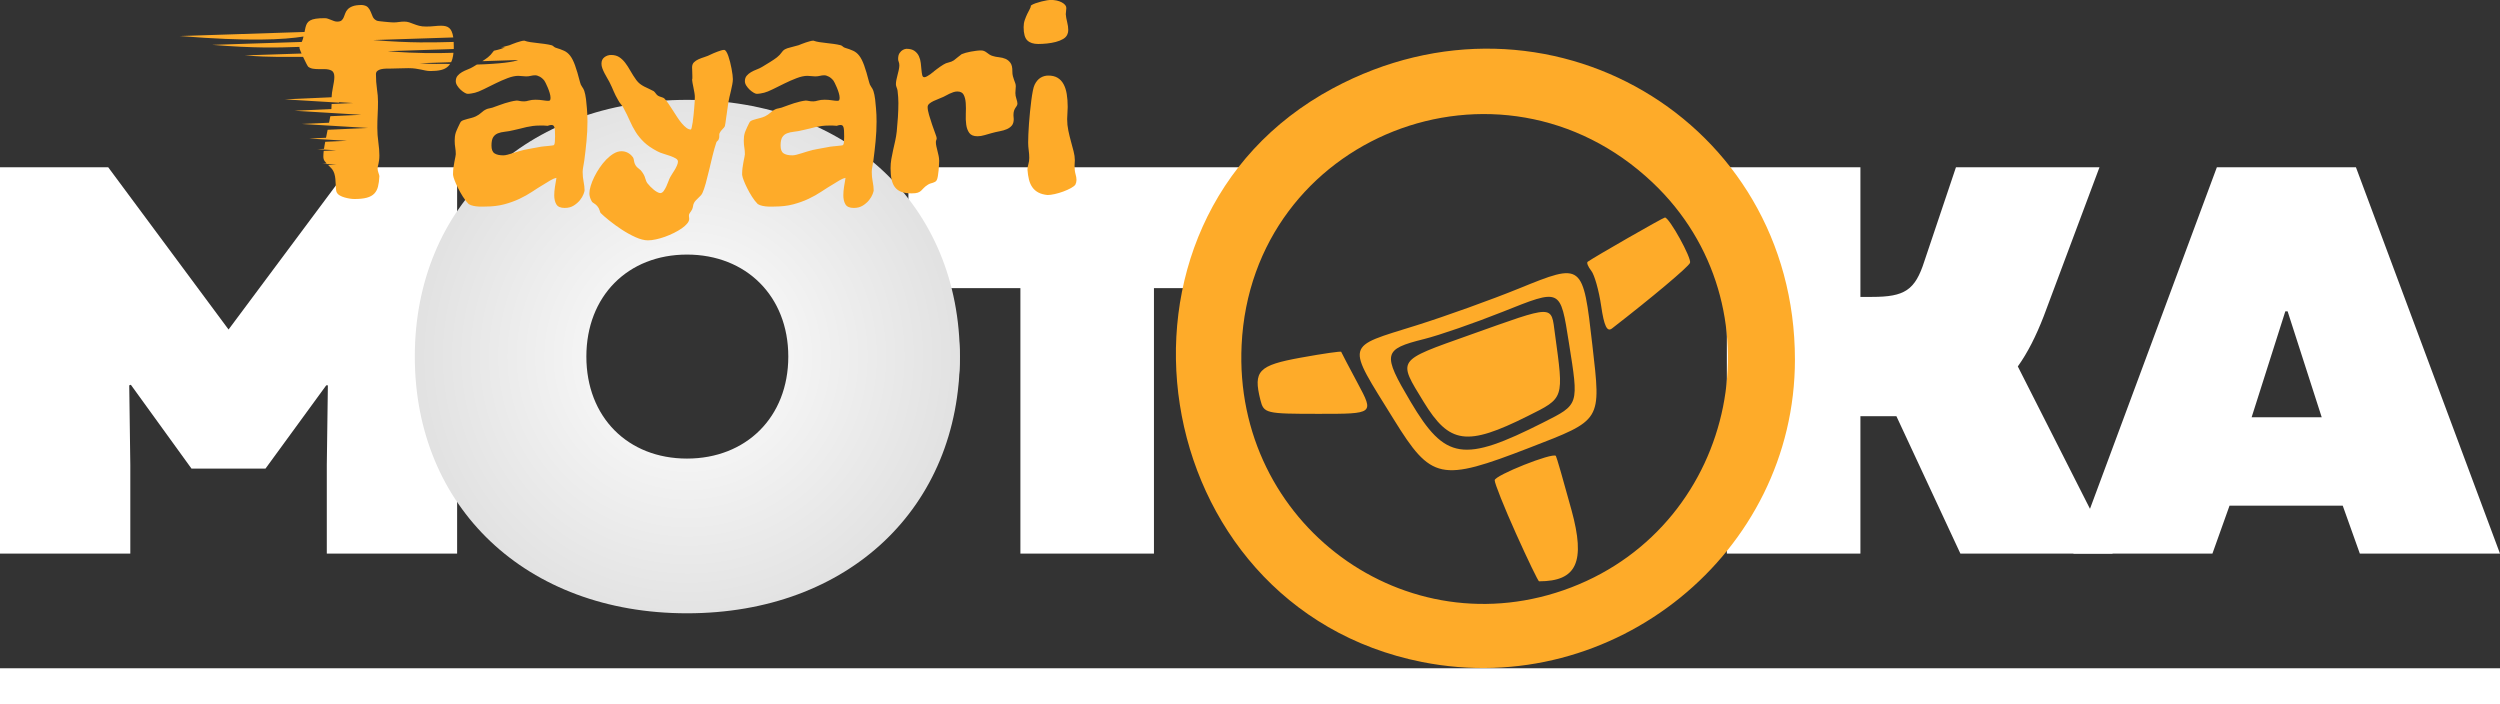 <svg xmlns="http://www.w3.org/2000/svg" xmlns:svg="http://www.w3.org/2000/svg" width="1434" height="404" viewBox="-267.669 -77.502 510.417 136.438" preserveAspectRatio="xMinYMin meet"><rect x="-267.669" y="-77.502" width="510.417" height="136.438" fill="#333333" stroke="none"/><defs><radialGradient gradientUnits="userSpaceOnUse" gradientTransform="matrix(0.077, 0, 0, 0.077, -39.023, -41.255)" spreadMethod="pad" id="613c5ddf-2795-46c2-9d6e-e54198df7086" cx="503.587" cy="503.065" r="1000"><stop offset="0%" stop-color="#FFFFFF"></stop><stop offset="100%" stop-color="#DADADA"></stop></radialGradient><radialGradient gradientUnits="userSpaceOnUse" gradientTransform="matrix(0.077, 0, 0, 0.077, -39.023, -41.255)" spreadMethod="pad" id="4c1c8444-78ea-4667-97a1-c5c35525b82a" cx="503.587" cy="503.065" r="852.502"><stop offset="0%" stop-color="#FFFFFF"></stop><stop offset="100%" stop-color="#CDCDCD"></stop></radialGradient></defs><g><path d="M-41.434,32.5 L-17.826,32.5 L-17.826,16.411 L-18.021,2.007 L-17.728,1.909 L-6.742,17.095 L6.662,17.095 L17.672,2.007 L17.965,2.007 L17.77,16.411 L17.77,32.5 L41.378,32.5 L41.378,-37.495 L21.871,-37.495 L-0.028,-8.101 L-21.83,-37.495 L-41.434,-37.495 L-41.434,32.5 Z" transform="matrix(1.127, 0, 0, 1.127, -220.974, -1.096)" style="fill:#FFFFFF;"></path><path d="M-12.042,32.5 L12.152,32.5 L12.152,-15.596 L22.308,-15.596 L26.591,-21.973 L32.465,-26.545 L32.465,-37.495 L-32.33,-37.495 L-32.33,-15.596 L-12.042,-15.596 L-12.042,32.5 L-12.042,32.5 Z" transform="matrix(1.127, 0, 0, 1.127, -45.766, -1.096)" style="fill:#FFFFFF;"></path><path d="M1.430511474609375E-6,23.116 C15.66,18.493 38.467,18.901 38.467,-2.51 C38.467,-23.896 1.805,-33.86 1.805,-33.86 C-20.189,-24.774 -37.57,-23.896 -37.57,-2.51 C-37.57,18.901 -22.408,16.903 1.430511474609375E-6,23.116 L1.430511474609375E-6,23.116 ZM-32.002,-1.96 C-32.002,-10.554 -7.823,-33.225 1.805,-33.86 C14.792,-33.86 28.187,-10.554 28.187,-1.96 C28.187,6.658 8.398,23.116 1.519918441772461E-6,23.116 C-8.398,23.116 -32.002,6.658 -32.002,-1.96 L-32.002,-1.96 Z" transform="matrix(1.436, 0, 0, 1.436, -126.94, -1.096)" style="fill:url(#613c5ddf-2795-46c2-9d6e-e54198df7086);"></path><path d="M-0.327,33.989 C22.671,33.989 38.467,18.901 38.467,-2.51 C38.467,-23.896 22.671,-39.009 -0.327,-39.009 C-23.227,-39.009 -39.023,-23.896 -39.023,-2.51 C-39.023,18.901 -23.227,33.989 -0.327,33.989 ZM-14.633,-2.51 C-14.633,-11.104 -8.725,-17.012 -0.327,-17.012 C8.072,-17.012 14.078,-11.104 14.078,-2.51 C14.078,6.108 8.072,11.992 -0.327,11.992 C-8.725,11.992 -14.633,6.108 -14.633,-2.51 Z" transform="matrix(1.436, 0, 0, 1.436, -126.94, -1.096)" style="fill:url(#4c1c8444-78ea-4667-97a1-c5c35525b82a);"></path><path d="M-32.798,32.5 L-8.603,32.5 L-8.603,7.598 L-2.085,7.598 L9.512,32.5 L37.1,32.5 L19.912,-1.411 C21.694,-3.901 23.208,-6.904 24.6,-10.493 L34.707,-37.495 L8.706,-37.495 L2.993,-20.503 C1.309,-15.205 -0.596,-14.009 -6.504,-14.009 L-8.603,-14.009 L-8.603,-37.495 L-32.798,-37.495 L-32.798,32.5 Z" transform="matrix(1.127, 0, 0, 1.127, 121.861, -1.096)" style="fill:#FFFFFF;"></path><path d="M-38.326,32.5 L-13.131,32.5 L-10.03,23.809 L10.477,23.809 L13.578,32.5 L38.969,32.5 L12.87,-37.495 L-12.325,-37.495 L-38.326,32.5 ZM-6.026,7.793 L0.077,-11.396 L0.492,-11.396 L6.669,7.793 L-6.026,7.793 Z" transform="matrix(1.127, 0, 0, 1.127, 198.831, -1.096)" style="fill:#FFFFFF;"></path><path d="M-222.303,-468.254 C-222.778,-468.254 -223.729,-468.136 -225.154,-467.898 C-226.58,-467.661 -228.162,-467.324 -229.904,-466.889 C-231.647,-466.453 -233.37,-465.938 -235.072,-465.344 C-236.775,-464.75 -238.102,-464.096 -239.053,-463.383 C-239.053,-462.512 -239.389,-461.483 -240.062,-460.295 C-240.736,-459.107 -241.447,-457.721 -242.199,-456.137 C-242.952,-454.553 -243.665,-452.811 -244.338,-450.91 C-245.011,-449.01 -245.348,-446.952 -245.348,-444.734 C-245.348,-439.112 -244.279,-435.27 -242.141,-433.211 C-240.002,-431.152 -236.874,-430.123 -232.756,-430.123 C-230.38,-430.123 -227.847,-430.262 -225.154,-430.539 C-222.462,-430.816 -219.908,-431.271 -217.492,-431.904 C-215.077,-432.538 -212.958,-433.39 -211.137,-434.459 C-209.315,-435.528 -208.087,-436.894 -207.453,-438.557 C-206.978,-439.586 -206.74,-440.813 -206.74,-442.238 C-206.74,-444.297 -207.058,-446.576 -207.691,-449.07 C-208.325,-451.565 -208.721,-453.841 -208.879,-455.9 C-208.879,-456.613 -208.801,-457.463 -208.643,-458.453 C-208.484,-459.443 -208.404,-460.375 -208.404,-461.246 C-208.404,-463.068 -209.711,-464.69 -212.324,-466.115 C-214.938,-467.541 -218.264,-468.254 -222.303,-468.254 L-222.303,-468.254 ZM-817.781,-463.859 C-821.187,-463.859 -823.84,-463.502 -825.74,-462.789 C-827.641,-462.076 -829.086,-461.186 -830.076,-460.117 C-831.066,-459.048 -831.777,-457.899 -832.213,-456.672 C-832.648,-455.444 -833.084,-454.296 -833.52,-453.227 C-833.955,-452.157 -834.569,-451.267 -835.361,-450.555 C-836.153,-449.842 -837.42,-449.484 -839.162,-449.484 C-840.112,-449.484 -841.023,-449.644 -841.895,-449.961 C-842.766,-450.278 -843.637,-450.614 -844.508,-450.971 C-845.379,-451.327 -846.271,-451.664 -847.182,-451.98 C-848.092,-452.297 -849.022,-452.455 -849.973,-452.455 C-853.14,-452.455 -855.734,-452.297 -857.754,-451.98 C-859.773,-451.664 -861.377,-451.167 -862.564,-450.494 C-863.752,-449.821 -864.642,-448.99 -865.236,-448.0 C-865.83,-447.01 -866.287,-445.842 -866.603,-444.496 C-866.886,-443.296 -867.167,-441.971 -867.449,-440.52 L-975.252,-436.998 C-915.429,-432.159 -885.349,-433.84 -868.352,-436.568 C-868.531,-435.828 -868.644,-435.199 -868.859,-434.398 C-869.134,-433.484 -869.453,-432.649 -869.82,-431.893 L-947.344,-429.361 C-910.393,-426.372 -890.418,-426.95 -871.764,-427.605 C-871.805,-427.303 -871.83,-426.994 -871.83,-426.678 C-871.83,-426.361 -871.493,-425.391 -870.82,-423.768 C-870.565,-423.152 -870.296,-422.519 -870.012,-421.869 L-919.096,-420.266 C-894.814,-418.302 -884.618,-419.194 -868.705,-418.984 C-868.634,-418.832 -868.576,-418.695 -868.504,-418.541 C-867.633,-416.68 -866.781,-414.938 -865.949,-413.314 C-865.118,-411.691 -864.543,-410.721 -864.227,-410.404 C-863.039,-409.533 -861.692,-408.978 -860.188,-408.74 C-858.683,-408.503 -857.138,-408.385 -855.555,-408.385 L-850.447,-408.385 C-847.755,-408.385 -845.617,-407.949 -844.033,-407.078 C-842.449,-406.207 -841.656,-404.385 -841.656,-401.613 C-841.656,-400.346 -841.776,-398.96 -842.014,-397.455 C-842.251,-395.95 -842.529,-394.406 -842.846,-392.822 C-843.162,-391.238 -843.438,-389.635 -843.676,-388.012 C-843.876,-386.647 -843.991,-385.324 -844.023,-384.043 L-884.504,-382.207 L-837.613,-379.369 L-837.518,-379.766 L-825.527,-379.041 L-844.033,-378.201 L-844.033,-377.498 C-844.033,-376.364 -844.097,-375.134 -844.223,-373.809 L-876.109,-372.363 L-844.643,-370.459 L-844.643,-370.457 L-818.32,-368.863 L-845.125,-367.648 C-845.137,-367.586 -845.15,-367.524 -845.162,-367.461 C-845.505,-365.673 -845.859,-363.854 -846.227,-362.0 L-846.227,-361.998 L-869.754,-360.932 L-822.863,-358.094 L-822.861,-358.104 L-812.486,-357.477 L-847.461,-355.891 C-847.506,-355.669 -847.552,-355.449 -847.598,-355.227 C-848.031,-353.118 -848.45,-351.043 -848.854,-349.002 L-863.328,-348.346 L-849.152,-347.486 L-849.152,-347.484 L-830.672,-346.365 L-849.537,-345.51 C-849.705,-344.644 -849.869,-343.785 -850.031,-342.932 C-850.266,-341.693 -850.465,-340.509 -850.627,-339.379 L-856.256,-339.123 L-839.935,-338.135 L-850.852,-337.641 C-851.057,-335.847 -851.16,-334.205 -851.16,-332.715 C-851.16,-331.131 -850.784,-329.824 -850.031,-328.795 C-849.505,-328.075 -848.912,-327.365 -848.25,-326.664 L-852.064,-326.49 L-839.865,-325.752 L-847.01,-325.428 C-846.092,-324.534 -845.159,-323.577 -844.211,-322.559 C-843.142,-321.41 -842.29,-319.885 -841.656,-317.984 C-841.181,-316.48 -840.884,-314.916 -840.766,-313.293 C-840.647,-311.669 -840.548,-310.106 -840.469,-308.602 C-840.39,-307.097 -840.312,-305.71 -840.232,-304.443 C-840.153,-303.176 -839.876,-302.147 -839.4,-301.355 C-838.925,-300.484 -838.094,-299.712 -836.906,-299.039 C-835.718,-298.366 -834.372,-297.811 -832.867,-297.375 C-831.363,-296.939 -829.858,-296.603 -828.354,-296.365 C-826.849,-296.128 -825.502,-296.01 -824.314,-296.01 C-819.88,-296.01 -816.295,-296.384 -813.562,-297.137 C-810.83,-297.889 -808.693,-299.059 -807.148,-300.643 C-805.604,-302.226 -804.516,-304.265 -803.883,-306.76 C-803.249,-309.254 -802.852,-312.244 -802.693,-315.729 C-802.693,-316.204 -802.952,-317.153 -803.467,-318.578 C-803.982,-320.004 -804.238,-321.312 -804.238,-322.5 C-804.238,-323.054 -804.158,-323.648 -804.0,-324.281 C-803.842,-324.915 -803.665,-325.666 -803.467,-326.537 C-803.269,-327.408 -803.09,-328.439 -802.932,-329.627 C-802.773,-330.815 -802.693,-332.199 -802.693,-333.783 C-802.693,-337.109 -802.992,-340.892 -803.586,-345.129 C-804.18,-349.366 -804.477,-353.504 -804.477,-357.543 C-804.477,-361.582 -804.378,-365.422 -804.18,-369.064 C-803.982,-372.707 -803.883,-376.429 -803.883,-380.23 C-803.883,-383.557 -804.18,-387.201 -804.773,-391.16 C-805.367,-395.12 -805.664,-399.395 -805.664,-403.988 C-805.664,-405.176 -805.268,-406.108 -804.477,-406.781 C-803.685,-407.454 -802.654,-407.949 -801.387,-408.266 C-800.12,-408.582 -798.695,-408.759 -797.111,-408.799 C-795.527,-408.838 -793.903,-408.859 -792.24,-408.859 C-790.26,-408.859 -787.965,-408.918 -785.352,-409.037 C-782.738,-409.156 -780.163,-409.215 -777.629,-409.215 C-775.174,-409.215 -773.076,-409.076 -771.334,-408.799 C-769.592,-408.522 -768.027,-408.246 -766.641,-407.969 C-765.255,-407.692 -763.929,-407.414 -762.662,-407.137 C-761.395,-406.86 -759.971,-406.721 -758.387,-406.721 C-754.902,-406.721 -751.892,-407.017 -749.357,-407.611 C-746.823,-408.205 -744.745,-409.295 -743.121,-410.879 C-742.53,-411.455 -742.012,-412.133 -741.531,-412.861 C-750.871,-413.145 -755.01,-412.432 -767.902,-413.475 L-740.641,-414.365 C-740.194,-415.27 -739.813,-416.267 -739.498,-417.354 C-739.073,-418.82 -738.804,-420.592 -738.607,-422.504 C-753.199,-422.128 -768.249,-421.762 -794.947,-423.814 C-794.866,-423.85 -794.724,-423.892 -794.646,-423.928 L-794.645,-423.928 L-738.344,-425.766 C-738.321,-426.443 -738.311,-427.144 -738.311,-427.865 C-738.311,-429.188 -738.351,-430.531 -738.428,-431.893 C-756.737,-431.467 -774.071,-430.756 -808.166,-433.514 L-738.766,-435.779 C-738.772,-435.834 -738.778,-435.889 -738.785,-435.943 C-739.102,-438.002 -739.558,-439.686 -740.152,-440.992 C-740.746,-442.299 -741.478,-443.309 -742.35,-444.021 C-743.221,-444.734 -744.231,-445.229 -745.379,-445.506 C-746.527,-445.783 -747.813,-445.922 -749.238,-445.922 C-751.06,-445.922 -753.06,-445.802 -755.238,-445.564 C-757.416,-445.327 -759.772,-445.209 -762.307,-445.209 C-764.603,-445.209 -766.583,-445.426 -768.246,-445.861 C-769.909,-446.297 -771.432,-446.793 -772.818,-447.348 C-774.204,-447.902 -775.551,-448.396 -776.857,-448.832 C-778.164,-449.268 -779.57,-449.484 -781.074,-449.484 C-782.658,-449.484 -784.242,-449.366 -785.826,-449.129 C-787.41,-448.891 -788.994,-448.773 -790.578,-448.773 C-791.212,-448.773 -792.262,-448.832 -793.727,-448.951 C-795.192,-449.07 -796.715,-449.209 -798.299,-449.367 C-799.883,-449.526 -801.328,-449.683 -802.635,-449.842 C-803.941,-450 -804.714,-450.158 -804.951,-450.316 C-806.614,-451.108 -807.763,-452.217 -808.396,-453.643 C-809.03,-455.068 -809.623,-456.494 -810.178,-457.92 C-810.732,-459.345 -811.525,-460.631 -812.555,-461.779 C-813.584,-462.928 -815.326,-463.622 -817.781,-463.859 L-817.781,-463.859 ZM-677.676,-432.973 C-678.309,-432.973 -679.199,-432.815 -680.348,-432.498 C-681.496,-432.181 -682.685,-431.826 -683.912,-431.43 C-685.14,-431.034 -686.326,-430.598 -687.475,-430.123 C-688.623,-429.648 -689.515,-429.29 -690.148,-429.053 C-692.207,-428.419 -694.425,-427.826 -696.801,-427.271 C-697.045,-427.215 -697.283,-427.157 -697.514,-427.1 L-694.096,-427.211 C-695.802,-426.36 -698.966,-425.304 -703.59,-424.297 C-704.058,-423.836 -704.488,-423.303 -704.879,-422.697 C-705.671,-421.47 -706.977,-420.104 -708.799,-418.6 C-710.18,-417.532 -711.785,-416.413 -713.615,-415.246 L-682.707,-416.256 C-685.919,-414.653 -698.354,-412.915 -718.367,-412.324 C-719.411,-411.686 -720.616,-410.947 -721.508,-410.404 C-722.933,-409.533 -724.538,-408.761 -726.32,-408.088 C-728.102,-407.415 -729.745,-406.643 -731.25,-405.771 C-732.755,-404.9 -734.021,-403.851 -735.051,-402.623 C-736.08,-401.396 -736.596,-399.83 -736.596,-397.93 C-736.596,-396.663 -736.179,-395.377 -735.348,-394.07 C-734.516,-392.764 -733.546,-391.596 -732.438,-390.566 C-731.329,-389.537 -730.201,-388.685 -729.053,-388.012 C-727.904,-387.339 -727.012,-387.002 -726.379,-387.002 C-725.349,-387.002 -724.281,-387.101 -723.172,-387.299 C-722.063,-387.497 -720.994,-387.716 -719.965,-387.953 C-718.064,-388.428 -715.55,-389.436 -712.422,-390.98 C-709.294,-392.525 -705.967,-394.168 -702.443,-395.91 C-698.919,-397.652 -695.395,-399.197 -691.871,-400.543 C-688.347,-401.889 -685.237,-402.562 -682.545,-402.562 C-681.436,-402.562 -680.308,-402.485 -679.16,-402.326 C-678.012,-402.168 -676.884,-402.088 -675.775,-402.088 C-674.271,-402.088 -672.903,-402.246 -671.676,-402.562 C-670.448,-402.879 -669.201,-403.039 -667.934,-403.039 C-666.746,-403.039 -665.42,-402.643 -663.955,-401.852 C-662.49,-401.06 -661.164,-399.911 -659.977,-398.406 C-659.739,-398.089 -659.341,-397.376 -658.787,-396.268 C-658.233,-395.159 -657.639,-393.852 -657.006,-392.348 C-656.372,-390.843 -655.819,-389.299 -655.344,-387.715 C-654.869,-386.131 -654.631,-384.745 -654.631,-383.557 C-654.631,-382.844 -654.73,-382.23 -654.928,-381.715 C-655.126,-381.2 -655.66,-380.943 -656.531,-380.943 C-657.64,-380.943 -659.224,-381.101 -661.283,-381.418 C-663.342,-381.735 -665.48,-381.895 -667.697,-381.895 C-669.915,-381.895 -671.814,-381.657 -673.398,-381.182 C-674.982,-380.706 -676.329,-380.469 -677.438,-380.469 C-678.942,-380.469 -680.23,-380.587 -681.299,-380.824 C-682.368,-381.062 -683.258,-381.182 -683.971,-381.182 C-685.555,-381.023 -687.219,-380.727 -688.961,-380.291 C-690.703,-379.855 -692.424,-379.38 -694.127,-378.865 C-695.83,-378.35 -697.435,-377.795 -698.939,-377.201 C-700.444,-376.607 -701.711,-376.153 -702.74,-375.836 C-704.245,-375.202 -705.69,-374.767 -707.076,-374.529 C-708.462,-374.292 -709.55,-373.974 -710.342,-373.578 C-711.53,-373.103 -712.857,-372.192 -714.322,-370.846 C-715.787,-369.499 -717.43,-368.391 -719.252,-367.52 C-720.44,-366.965 -721.648,-366.53 -722.875,-366.213 C-724.102,-365.896 -725.31,-365.58 -726.498,-365.264 C-727.686,-364.947 -728.755,-364.629 -729.705,-364.312 C-730.655,-363.996 -731.409,-363.6 -731.963,-363.125 C-732.201,-362.967 -732.575,-362.373 -733.09,-361.344 C-733.605,-360.314 -734.12,-359.245 -734.635,-358.137 C-735.15,-357.028 -735.606,-355.997 -736.002,-355.047 C-736.398,-354.097 -736.596,-353.583 -736.596,-353.504 C-736.992,-352.237 -737.248,-351.029 -737.367,-349.881 C-737.486,-348.733 -737.545,-347.643 -737.545,-346.613 C-737.545,-344.396 -737.387,-342.357 -737.07,-340.496 C-736.754,-338.635 -736.596,-336.714 -736.596,-334.734 C-736.596,-334.338 -736.714,-333.566 -736.951,-332.418 C-737.189,-331.27 -737.466,-329.883 -737.783,-328.26 C-738.1,-326.636 -738.378,-324.934 -738.615,-323.152 C-738.853,-321.371 -738.971,-319.647 -738.971,-317.984 L-738.971,-316.857 C-738.971,-316.501 -738.891,-316.124 -738.732,-315.729 C-738.732,-315.333 -738.377,-314.184 -737.664,-312.283 C-736.951,-310.383 -735.981,-308.184 -734.754,-305.689 C-733.526,-303.195 -732.1,-300.662 -730.477,-298.088 C-728.853,-295.514 -727.172,-293.356 -725.43,-291.613 C-724.242,-290.901 -722.874,-290.387 -721.33,-290.07 C-719.786,-289.754 -718.3,-289.556 -716.875,-289.477 C-715.45,-289.397 -714.204,-289.376 -713.135,-289.416 C-712.066,-289.456 -711.451,-289.477 -711.293,-289.477 C-705.116,-289.477 -699.631,-290.11 -694.84,-291.377 C-690.049,-292.644 -685.635,-294.226 -681.596,-296.127 C-677.557,-298.028 -673.814,-300.127 -670.369,-302.424 C-666.924,-304.72 -663.461,-306.898 -659.977,-308.957 C-658.393,-309.907 -656.71,-310.936 -654.928,-312.045 C-653.146,-313.154 -651.343,-313.907 -649.521,-314.303 C-649.997,-311.61 -650.432,-308.976 -650.828,-306.402 C-651.224,-303.829 -651.422,-301.434 -651.422,-299.217 C-651.422,-296.049 -650.81,-293.436 -649.582,-291.377 C-648.355,-289.318 -645.958,-288.287 -642.395,-288.287 C-639.306,-288.287 -636.674,-288.981 -634.496,-290.367 C-632.318,-291.753 -630.536,-293.316 -629.15,-295.059 C-627.764,-296.801 -626.755,-298.503 -626.121,-300.166 C-625.488,-301.829 -625.17,-302.898 -625.17,-303.373 C-625.17,-305.67 -625.448,-308.186 -626.002,-310.918 C-626.556,-313.65 -626.834,-316.48 -626.834,-319.41 C-626.834,-320.756 -626.655,-322.322 -626.299,-324.103 C-625.942,-325.885 -625.646,-327.646 -625.408,-329.389 C-624.695,-334.774 -624.062,-340.337 -623.508,-346.078 C-622.953,-351.82 -622.676,-357.502 -622.676,-363.125 C-622.676,-365.105 -622.716,-367.026 -622.795,-368.887 C-622.874,-370.748 -622.992,-372.589 -623.15,-374.41 C-623.309,-376.865 -623.567,-379.499 -623.924,-382.311 C-624.28,-385.122 -624.775,-387.516 -625.408,-389.496 C-625.804,-390.684 -626.437,-391.873 -627.309,-393.061 C-628.18,-394.248 -628.773,-395.555 -629.09,-396.98 C-630.674,-403.158 -632.119,-408.047 -633.426,-411.65 C-634.732,-415.254 -636.138,-418.027 -637.643,-419.967 C-639.147,-421.907 -640.889,-423.331 -642.869,-424.242 C-644.849,-425.153 -647.304,-426.045 -650.234,-426.916 C-650.868,-427.154 -651.463,-427.528 -652.018,-428.043 C-652.572,-428.558 -653.165,-428.894 -653.799,-429.053 C-655.699,-429.528 -657.698,-429.904 -659.797,-430.182 C-661.896,-430.459 -663.995,-430.716 -666.094,-430.953 C-668.192,-431.191 -670.191,-431.449 -672.092,-431.727 C-673.992,-432.004 -675.695,-432.418 -677.199,-432.973 L-677.676,-432.973 L-677.676,-432.973 ZM-427.57,-432.973 C-428.204,-432.973 -429.096,-432.815 -430.244,-432.498 C-431.392,-432.181 -432.579,-431.826 -433.807,-431.43 C-435.034,-431.034 -436.223,-430.598 -437.371,-430.123 C-438.519,-429.648 -439.409,-429.29 -440.043,-429.053 C-442.102,-428.419 -444.32,-427.826 -446.695,-427.271 C-449.071,-426.717 -450.813,-426.124 -451.922,-425.49 C-453.031,-424.857 -453.982,-423.925 -454.773,-422.697 C-455.565,-421.47 -456.872,-420.104 -458.693,-418.6 C-460.436,-417.253 -462.535,-415.829 -464.99,-414.324 C-467.445,-412.82 -469.583,-411.513 -471.404,-410.404 C-472.83,-409.533 -474.433,-408.761 -476.215,-408.088 C-477.997,-407.415 -479.64,-406.643 -481.145,-405.771 C-482.649,-404.9 -483.916,-403.851 -484.945,-402.623 C-485.975,-401.396 -486.49,-399.83 -486.49,-397.93 C-486.49,-396.663 -486.076,-395.377 -485.244,-394.07 C-484.413,-392.764 -483.441,-391.596 -482.332,-390.566 C-481.223,-389.537 -480.096,-388.685 -478.947,-388.012 C-477.799,-387.339 -476.909,-387.002 -476.275,-387.002 C-475.246,-387.002 -474.175,-387.101 -473.066,-387.299 C-471.958,-387.497 -470.889,-387.716 -469.859,-387.953 C-467.959,-388.428 -465.445,-389.436 -462.316,-390.98 C-459.188,-392.525 -455.862,-394.168 -452.338,-395.91 C-448.814,-397.652 -445.29,-399.197 -441.766,-400.543 C-438.242,-401.889 -435.134,-402.562 -432.441,-402.562 C-431.333,-402.562 -430.205,-402.485 -429.057,-402.326 C-427.908,-402.168 -426.779,-402.088 -425.67,-402.088 C-424.165,-402.088 -422.8,-402.246 -421.572,-402.562 C-420.345,-402.879 -419.097,-403.039 -417.83,-403.039 C-416.642,-403.039 -415.317,-402.643 -413.852,-401.852 C-412.386,-401.06 -411.059,-399.911 -409.871,-398.406 C-409.634,-398.089 -409.238,-397.376 -408.684,-396.268 C-408.129,-395.159 -407.536,-393.852 -406.902,-392.348 C-406.269,-390.843 -405.713,-389.299 -405.238,-387.715 C-404.763,-386.131 -404.525,-384.745 -404.525,-383.557 C-404.525,-382.844 -404.624,-382.23 -404.822,-381.715 C-405.02,-381.2 -405.555,-380.943 -406.426,-380.943 C-407.534,-380.943 -409.119,-381.101 -411.178,-381.418 C-413.237,-381.735 -415.374,-381.895 -417.592,-381.895 C-419.809,-381.895 -421.711,-381.657 -423.295,-381.182 C-424.879,-380.706 -426.225,-380.469 -427.334,-380.469 C-428.839,-380.469 -430.124,-380.587 -431.193,-380.824 C-432.262,-381.062 -433.154,-381.182 -433.867,-381.182 C-435.451,-381.023 -437.113,-380.727 -438.855,-380.291 C-440.598,-379.855 -442.321,-379.38 -444.023,-378.865 C-445.726,-378.35 -447.329,-377.795 -448.834,-377.201 C-450.339,-376.607 -451.605,-376.153 -452.635,-375.836 C-454.139,-375.202 -455.585,-374.767 -456.971,-374.529 C-458.357,-374.292 -459.446,-373.974 -460.238,-373.578 C-461.426,-373.103 -462.752,-372.192 -464.217,-370.846 C-465.682,-369.499 -467.325,-368.391 -469.146,-367.52 C-470.334,-366.965 -471.542,-366.53 -472.77,-366.213 C-473.997,-365.896 -475.205,-365.58 -476.393,-365.264 C-477.581,-364.947 -478.651,-364.629 -479.602,-364.312 C-480.552,-363.996 -481.303,-363.6 -481.857,-363.125 C-482.095,-362.967 -482.472,-362.373 -482.986,-361.344 C-483.501,-360.314 -484.016,-359.245 -484.531,-358.137 C-485.046,-357.028 -485.501,-355.997 -485.896,-355.047 C-486.292,-354.097 -486.49,-353.583 -486.49,-353.504 C-486.886,-352.237 -487.143,-351.029 -487.262,-349.881 C-487.381,-348.733 -487.441,-347.643 -487.441,-346.613 C-487.441,-344.396 -487.282,-342.357 -486.965,-340.496 C-486.648,-338.635 -486.49,-336.714 -486.49,-334.734 C-486.49,-334.338 -486.61,-333.566 -486.848,-332.418 C-487.085,-331.27 -487.361,-329.883 -487.678,-328.26 C-487.995,-326.636 -488.272,-324.934 -488.51,-323.152 C-488.747,-321.371 -488.867,-319.647 -488.867,-317.984 L-488.867,-316.857 C-488.867,-316.501 -488.787,-316.124 -488.629,-315.729 C-488.629,-315.333 -488.273,-314.184 -487.561,-312.283 C-486.848,-310.383 -485.876,-308.184 -484.648,-305.689 C-483.421,-303.195 -481.996,-300.662 -480.373,-298.088 C-478.75,-295.514 -477.066,-293.356 -475.324,-291.613 C-474.136,-290.901 -472.771,-290.387 -471.227,-290.07 C-469.682,-289.754 -468.197,-289.556 -466.771,-289.477 C-465.346,-289.397 -464.098,-289.376 -463.029,-289.416 C-461.96,-289.456 -461.346,-289.477 -461.188,-289.477 C-455.01,-289.477 -449.527,-290.11 -444.736,-291.377 C-439.945,-292.644 -435.529,-294.226 -431.49,-296.127 C-427.451,-298.028 -423.711,-300.127 -420.266,-302.424 C-416.821,-304.72 -413.356,-306.898 -409.871,-308.957 C-408.287,-309.907 -406.604,-310.936 -404.822,-312.045 C-403.04,-313.154 -401.239,-313.907 -399.418,-314.303 C-399.893,-311.61 -400.329,-308.976 -400.725,-306.402 C-401.121,-303.829 -401.318,-301.434 -401.318,-299.217 C-401.318,-296.049 -400.704,-293.436 -399.477,-291.377 C-398.249,-289.318 -395.855,-288.287 -392.291,-288.287 C-389.202,-288.287 -386.568,-288.981 -384.391,-290.367 C-382.213,-291.753 -380.431,-293.316 -379.045,-295.059 C-377.659,-296.801 -376.649,-298.503 -376.016,-300.166 C-375.382,-301.829 -375.066,-302.898 -375.066,-303.373 C-375.066,-305.67 -375.342,-308.186 -375.896,-310.918 C-376.451,-313.65 -376.729,-316.48 -376.729,-319.41 C-376.729,-320.756 -376.552,-322.322 -376.195,-324.103 C-375.839,-325.885 -375.54,-327.646 -375.303,-329.389 C-374.59,-334.774 -373.957,-340.337 -373.402,-346.078 C-372.848,-351.82 -372.572,-357.502 -372.572,-363.125 C-372.572,-365.105 -372.61,-367.026 -372.689,-368.887 C-372.769,-370.748 -372.888,-372.589 -373.047,-374.41 C-373.205,-376.865 -373.462,-379.499 -373.818,-382.311 C-374.175,-385.122 -374.669,-387.516 -375.303,-389.496 C-375.699,-390.684 -376.332,-391.873 -377.203,-393.061 C-378.074,-394.248 -378.67,-395.555 -378.986,-396.98 C-380.57,-403.158 -382.016,-408.047 -383.322,-411.65 C-384.629,-415.254 -386.034,-418.027 -387.539,-419.967 C-389.044,-421.907 -390.786,-423.331 -392.766,-424.242 C-394.745,-425.153 -397.201,-426.045 -400.131,-426.916 C-400.764,-427.154 -401.358,-427.528 -401.912,-428.043 C-402.466,-428.558 -403.06,-428.894 -403.693,-429.053 C-405.594,-429.528 -407.595,-429.904 -409.693,-430.182 C-411.792,-430.459 -413.89,-430.716 -415.988,-430.953 C-418.087,-431.191 -420.088,-431.449 -421.988,-431.727 C-423.889,-432.004 -425.591,-432.418 -427.096,-432.973 L-427.57,-432.973 L-427.57,-432.973 ZM-346.654,-425.957 L-346.654,-425.955 L-346.652,-425.955 L-346.652,-425.953 L-346.652,-425.951 L-346.654,-425.951 C-346.688,-425.933 -346.936,-425.896 -347.393,-425.846 C-348.105,-425.766 -348.936,-425.47 -349.887,-424.955 C-350.837,-424.44 -351.748,-423.569 -352.619,-422.342 C-353.49,-421.114 -353.926,-419.391 -353.926,-417.174 C-353.926,-416.303 -353.747,-415.453 -353.391,-414.621 C-353.034,-413.79 -352.857,-412.7 -352.857,-411.354 C-352.937,-410.007 -353.134,-408.642 -353.451,-407.256 C-353.768,-405.87 -354.105,-404.504 -354.461,-403.158 C-354.817,-401.812 -355.133,-400.465 -355.41,-399.119 C-355.687,-397.773 -355.826,-396.504 -355.826,-395.316 C-355.826,-394.445 -355.628,-393.536 -355.232,-392.586 C-354.836,-391.636 -354.559,-390.685 -354.4,-389.734 C-353.925,-385.775 -353.689,-382.211 -353.689,-379.043 C-353.689,-375.242 -353.826,-371.143 -354.104,-366.748 C-354.381,-362.353 -354.717,-358.254 -355.113,-354.453 C-355.43,-351.602 -355.886,-348.85 -356.48,-346.197 C-357.074,-343.544 -357.668,-340.912 -358.262,-338.299 C-358.856,-335.685 -359.371,-333.091 -359.807,-330.518 C-360.242,-327.944 -360.459,-325.35 -360.459,-322.736 C-360.459,-318.935 -360.162,-315.649 -359.568,-312.877 C-358.974,-310.105 -357.965,-307.829 -356.539,-306.047 C-355.114,-304.265 -353.254,-302.958 -350.957,-302.127 C-348.66,-301.295 -345.81,-300.879 -342.404,-300.879 C-339.949,-300.879 -338.146,-301.077 -336.998,-301.473 C-335.85,-301.869 -334.901,-302.403 -334.148,-303.076 C-333.396,-303.749 -332.624,-304.542 -331.832,-305.453 C-331.04,-306.364 -329.772,-307.374 -328.029,-308.482 C-327.237,-308.958 -326.486,-309.294 -325.773,-309.492 C-325.061,-309.69 -324.387,-309.888 -323.754,-310.086 C-323.12,-310.284 -322.527,-310.541 -321.973,-310.857 C-321.418,-311.174 -320.943,-311.65 -320.547,-312.283 C-320.151,-312.996 -319.814,-314.164 -319.537,-315.787 C-319.26,-317.411 -319.041,-319.113 -318.883,-320.895 C-318.724,-322.676 -318.607,-324.34 -318.527,-325.885 C-318.448,-327.429 -318.408,-328.439 -318.408,-328.914 C-318.408,-330.419 -318.566,-331.904 -318.883,-333.369 C-319.2,-334.834 -319.536,-336.259 -319.893,-337.645 C-320.249,-339.03 -320.567,-340.358 -320.844,-341.625 C-321.121,-342.892 -321.26,-344.079 -321.26,-345.188 C-321.26,-345.9 -321.14,-346.515 -320.902,-347.029 C-320.665,-347.544 -320.547,-348.078 -320.547,-348.633 C-320.547,-349.187 -320.961,-350.553 -321.793,-352.73 C-322.625,-354.908 -323.516,-357.403 -324.467,-360.215 C-325.417,-363.026 -326.307,-365.837 -327.139,-368.648 C-327.97,-371.46 -328.387,-373.776 -328.387,-375.598 C-328.387,-376.706 -327.892,-377.676 -326.902,-378.508 C-325.912,-379.339 -324.705,-380.092 -323.279,-380.766 C-321.854,-381.439 -320.368,-382.072 -318.824,-382.666 C-317.28,-383.26 -315.913,-383.834 -314.725,-384.389 C-314.17,-384.626 -313.438,-385.003 -312.527,-385.518 C-311.617,-386.032 -310.628,-386.546 -309.559,-387.061 C-308.489,-387.575 -307.36,-388.032 -306.172,-388.428 C-304.984,-388.824 -303.837,-389.021 -302.729,-389.021 C-300.036,-389.021 -298.193,-388.071 -297.203,-386.17 C-296.213,-384.269 -295.62,-381.875 -295.422,-378.984 C-295.224,-376.094 -295.205,-372.984 -295.363,-369.658 C-295.522,-366.332 -295.402,-363.225 -295.006,-360.334 C-294.61,-357.443 -293.72,-355.047 -292.334,-353.146 C-290.948,-351.246 -288.592,-350.297 -285.266,-350.297 C-283.286,-350.297 -281.266,-350.613 -279.207,-351.246 C-277.148,-351.88 -275.208,-352.435 -273.387,-352.91 C-270.853,-353.623 -268.397,-354.195 -266.021,-354.631 C-263.646,-355.066 -261.567,-355.681 -259.785,-356.473 C-258.003,-357.265 -256.579,-358.314 -255.51,-359.621 C-254.441,-360.928 -253.904,-362.769 -253.904,-365.145 C-253.904,-365.778 -253.944,-366.333 -254.023,-366.809 C-254.103,-367.284 -254.143,-367.837 -254.143,-368.471 C-254.143,-370.055 -253.985,-371.321 -253.668,-372.271 C-253.351,-373.222 -252.975,-374.034 -252.539,-374.707 C-252.104,-375.38 -251.708,-375.974 -251.352,-376.488 C-250.995,-377.003 -250.776,-377.657 -250.697,-378.449 C-250.697,-379.479 -250.996,-380.884 -251.59,-382.666 C-252.184,-384.448 -252.48,-386.131 -252.48,-387.715 C-252.48,-388.744 -252.42,-389.754 -252.301,-390.744 C-252.182,-391.734 -252.123,-392.664 -252.123,-393.535 C-252.123,-394.485 -252.281,-395.396 -252.598,-396.268 C-252.914,-397.139 -253.251,-398.05 -253.607,-399.0 C-253.964,-399.95 -254.3,-401.019 -254.617,-402.207 C-254.934,-403.395 -255.094,-404.741 -255.094,-406.246 C-255.015,-409.651 -255.568,-412.166 -256.756,-413.789 C-257.944,-415.413 -259.389,-416.58 -261.092,-417.293 C-262.794,-418.006 -264.635,-418.462 -266.615,-418.66 C-268.595,-418.858 -270.337,-419.195 -271.842,-419.67 C-273.03,-419.987 -274.04,-420.422 -274.871,-420.977 C-275.703,-421.531 -276.475,-422.084 -277.188,-422.639 C-277.9,-423.193 -278.653,-423.648 -279.445,-424.004 C-280.237,-424.36 -281.188,-424.539 -282.297,-424.539 C-283.485,-424.539 -284.829,-424.44 -286.334,-424.242 C-287.839,-424.044 -289.383,-423.806 -290.967,-423.529 C-292.551,-423.252 -294.036,-422.915 -295.422,-422.52 C-296.808,-422.124 -297.975,-421.728 -298.926,-421.332 C-299.876,-420.698 -300.947,-419.867 -302.135,-418.838 C-303.323,-417.808 -304.509,-416.857 -305.697,-415.986 C-307.044,-415.115 -308.548,-414.501 -310.211,-414.145 C-311.874,-413.788 -313.378,-413.176 -314.725,-412.305 C-315.596,-411.829 -316.547,-411.215 -317.576,-410.463 C-318.606,-409.711 -319.557,-409.018 -320.428,-408.385 C-321.457,-407.593 -322.486,-406.8 -323.516,-406.008 L-323.396,-406.008 L-322.934,-406.24 C-323.246,-406.083 -323.519,-405.887 -323.754,-405.652 C-323.833,-405.573 -323.911,-405.533 -323.99,-405.533 L-323.754,-405.771 C-323.437,-406.088 -323.515,-406.027 -323.99,-405.592 C-324.465,-405.156 -325.139,-404.622 -326.01,-403.988 C-326.881,-403.355 -327.813,-402.761 -328.803,-402.207 C-329.793,-401.653 -330.605,-401.375 -331.238,-401.375 C-332.189,-401.375 -332.801,-401.989 -333.078,-403.217 C-333.355,-404.444 -333.574,-405.97 -333.732,-407.791 C-333.891,-409.612 -334.089,-411.571 -334.326,-413.67 C-334.564,-415.768 -335.098,-417.729 -335.93,-419.551 C-336.761,-421.372 -338.028,-422.896 -339.73,-424.123 C-341.404,-425.33 -343.718,-425.937 -346.654,-425.957 L-346.654,-425.957 ZM-504.484,-425.014 C-505.197,-425.014 -506.068,-424.856 -507.098,-424.539 C-508.127,-424.222 -509.177,-423.867 -510.246,-423.471 C-511.315,-423.075 -512.365,-422.658 -513.395,-422.223 C-514.424,-421.787 -515.255,-421.41 -515.889,-421.094 C-517.552,-420.223 -519.334,-419.49 -521.234,-418.896 C-523.135,-418.303 -524.896,-417.65 -526.52,-416.938 C-528.143,-416.225 -529.49,-415.333 -530.559,-414.264 C-531.628,-413.195 -532.162,-411.749 -532.162,-409.928 C-532.162,-409.057 -532.124,-407.889 -532.045,-406.424 C-531.966,-404.959 -531.926,-403.593 -531.926,-402.326 L-531.926,-400.604 C-531.926,-400.089 -532.004,-399.632 -532.162,-399.236 C-532.162,-398.761 -532.044,-397.871 -531.807,-396.564 C-531.569,-395.258 -531.291,-393.852 -530.975,-392.348 C-530.658,-390.843 -530.38,-389.358 -530.143,-387.893 C-529.905,-386.427 -529.787,-385.26 -529.787,-384.389 C-529.787,-383.518 -529.827,-382.211 -529.906,-380.469 C-529.985,-378.727 -530.124,-376.825 -530.322,-374.766 C-530.52,-372.707 -530.718,-370.59 -530.916,-368.412 C-531.114,-366.234 -531.352,-364.254 -531.629,-362.473 C-531.906,-360.691 -532.182,-359.205 -532.459,-358.018 C-532.736,-356.83 -532.995,-356.196 -533.232,-356.117 C-534.5,-356.117 -535.785,-356.612 -537.092,-357.602 C-538.398,-358.591 -539.726,-359.879 -541.072,-361.463 C-542.419,-363.047 -543.744,-364.848 -545.051,-366.867 C-546.357,-368.887 -547.645,-370.885 -548.912,-372.865 C-550.179,-374.845 -551.427,-376.747 -552.654,-378.568 C-553.882,-380.39 -555.089,-381.894 -556.277,-383.082 C-556.752,-383.478 -557.544,-383.834 -558.652,-384.15 C-559.761,-384.467 -560.752,-384.863 -561.623,-385.338 C-562.336,-385.813 -562.969,-386.448 -563.523,-387.24 C-564.078,-388.032 -564.671,-388.705 -565.305,-389.26 C-566.73,-390.052 -568.157,-390.763 -569.582,-391.396 C-571.008,-392.03 -572.373,-392.684 -573.68,-393.357 C-574.986,-394.031 -576.194,-394.803 -577.303,-395.674 C-578.411,-396.545 -579.44,-397.614 -580.391,-398.881 C-582.37,-401.653 -584.094,-404.346 -585.559,-406.959 C-587.024,-409.572 -588.528,-411.889 -590.072,-413.908 C-591.617,-415.928 -593.34,-417.55 -595.24,-418.777 C-597.141,-420.005 -599.476,-420.619 -602.248,-420.619 C-604.307,-420.619 -606.209,-419.986 -607.951,-418.719 C-609.693,-417.452 -610.564,-415.552 -610.564,-413.018 C-610.564,-411.75 -610.306,-410.423 -609.791,-409.037 C-609.276,-407.651 -608.664,-406.265 -607.951,-404.879 C-607.238,-403.493 -606.506,-402.167 -605.754,-400.9 C-605.002,-399.633 -604.347,-398.485 -603.793,-397.455 C-602.922,-395.792 -602.19,-394.269 -601.596,-392.883 C-601.002,-391.497 -600.446,-390.209 -599.932,-389.021 C-599.417,-387.834 -598.863,-386.645 -598.27,-385.457 C-597.676,-384.269 -596.983,-383.003 -596.191,-381.656 C-595.479,-380.31 -594.686,-379.121 -593.814,-378.092 C-592.943,-377.062 -592.192,-375.993 -591.559,-374.885 C-589.42,-370.925 -587.598,-367.224 -586.094,-363.779 C-584.589,-360.334 -582.885,-357.086 -580.984,-354.037 C-579.084,-350.988 -576.708,-348.078 -573.857,-345.307 C-571.006,-342.535 -567.167,-339.882 -562.336,-337.348 C-560.752,-336.477 -558.93,-335.744 -556.871,-335.15 C-554.812,-334.556 -552.851,-333.923 -550.99,-333.25 C-549.129,-332.577 -547.566,-331.864 -546.299,-331.111 C-545.032,-330.359 -544.398,-329.469 -544.398,-328.439 C-544.398,-327.489 -544.676,-326.359 -545.23,-325.053 C-545.785,-323.746 -546.458,-322.439 -547.25,-321.133 C-548.042,-319.826 -548.814,-318.599 -549.566,-317.451 C-550.319,-316.303 -550.853,-315.411 -551.17,-314.777 C-551.645,-313.906 -552.14,-312.739 -552.654,-311.273 C-553.169,-309.808 -553.762,-308.363 -554.436,-306.938 C-555.109,-305.512 -555.841,-304.224 -556.633,-303.076 C-557.425,-301.928 -558.376,-301.276 -559.484,-301.117 C-560.276,-301.117 -561.187,-301.395 -562.217,-301.949 C-563.246,-302.504 -564.275,-303.196 -565.305,-304.027 C-566.334,-304.859 -567.325,-305.77 -568.275,-306.76 C-569.226,-307.75 -570.017,-308.64 -570.65,-309.432 C-571.522,-310.54 -572.195,-312.007 -572.67,-313.828 C-573.145,-315.65 -574.016,-317.432 -575.283,-319.174 C-575.996,-320.362 -576.987,-321.391 -578.254,-322.262 C-579.521,-323.133 -580.47,-324.122 -581.104,-325.23 C-581.816,-326.418 -582.252,-327.666 -582.41,-328.973 C-582.569,-330.279 -582.846,-331.289 -583.242,-332.002 C-584.589,-333.823 -586.114,-335.17 -587.816,-336.041 C-589.519,-336.912 -591.32,-337.348 -593.221,-337.348 C-595.438,-337.348 -597.656,-336.695 -599.873,-335.389 C-602.09,-334.082 -604.228,-332.378 -606.287,-330.279 C-608.346,-328.181 -610.267,-325.824 -612.049,-323.211 C-613.831,-320.598 -615.394,-317.926 -616.74,-315.193 C-618.087,-312.461 -619.136,-309.848 -619.889,-307.354 C-620.641,-304.859 -621.018,-302.7 -621.018,-300.879 C-621.018,-298.582 -620.264,-296.167 -618.76,-293.633 C-618.364,-293.158 -617.731,-292.663 -616.859,-292.148 C-615.988,-291.634 -615.117,-290.901 -614.246,-289.951 C-613.217,-288.763 -612.524,-287.516 -612.168,-286.209 C-611.812,-284.902 -611.515,-284.13 -611.277,-283.893 C-609.614,-282.23 -607.138,-280.071 -603.852,-277.418 C-600.565,-274.765 -596.963,-272.152 -593.043,-269.578 C-589.123,-267.004 -585.142,-264.808 -581.104,-262.986 C-577.065,-261.165 -573.501,-260.254 -570.412,-260.254 C-568.353,-260.254 -566.039,-260.53 -563.465,-261.084 C-560.891,-261.638 -558.276,-262.391 -555.623,-263.342 C-552.97,-264.292 -550.378,-265.401 -547.844,-266.668 C-545.31,-267.935 -543.071,-269.242 -541.131,-270.588 C-539.191,-271.934 -537.627,-273.321 -536.439,-274.746 C-535.252,-276.172 -534.658,-277.518 -534.658,-278.785 C-534.658,-279.26 -534.696,-279.696 -534.775,-280.092 C-534.855,-280.488 -534.895,-280.923 -534.895,-281.398 C-534.895,-282.032 -534.817,-282.545 -534.658,-282.941 C-534.5,-283.337 -534.281,-283.735 -534.004,-284.131 C-533.727,-284.527 -533.43,-284.941 -533.113,-285.377 C-532.797,-285.812 -532.479,-286.347 -532.162,-286.98 C-531.766,-287.852 -531.49,-288.803 -531.332,-289.832 C-531.174,-290.862 -530.976,-291.615 -530.738,-292.09 C-530.342,-293.04 -529.787,-293.89 -529.074,-294.643 C-528.362,-295.395 -527.629,-296.127 -526.877,-296.84 C-526.125,-297.553 -525.43,-298.247 -524.797,-298.92 C-524.163,-299.593 -523.65,-300.325 -523.254,-301.117 C-522.304,-303.176 -521.334,-305.987 -520.344,-309.551 C-519.354,-313.114 -518.384,-316.935 -517.434,-321.014 C-516.483,-325.092 -515.492,-329.23 -514.463,-333.428 C-513.433,-337.625 -512.365,-341.387 -511.256,-344.713 C-511.097,-345.346 -510.742,-345.862 -510.188,-346.258 C-509.633,-346.654 -509.276,-347.167 -509.117,-347.801 C-508.721,-348.672 -508.563,-349.583 -508.643,-350.533 C-508.722,-351.483 -508.642,-352.277 -508.404,-352.91 C-507.771,-354.256 -506.94,-355.403 -505.91,-356.353 C-504.881,-357.304 -504.167,-358.215 -503.771,-359.086 C-503.692,-359.244 -503.534,-360.174 -503.297,-361.877 C-503.059,-363.58 -502.782,-365.54 -502.465,-367.758 L-501.516,-374.41 C-501.199,-376.628 -500.961,-378.33 -500.803,-379.518 C-500.644,-380.705 -500.348,-382.172 -499.912,-383.914 C-499.477,-385.656 -499.041,-387.476 -498.605,-389.377 C-498.17,-391.278 -497.772,-393.139 -497.416,-394.961 C-497.06,-396.782 -496.883,-398.367 -496.883,-399.713 C-496.883,-400.663 -496.982,-401.93 -497.18,-403.514 C-497.378,-405.098 -497.655,-406.84 -498.012,-408.74 C-498.368,-410.641 -498.783,-412.541 -499.258,-414.441 C-499.733,-416.342 -500.248,-418.086 -500.803,-419.67 C-501.357,-421.254 -501.95,-422.539 -502.584,-423.529 C-503.218,-424.519 -503.851,-425.014 -504.484,-425.014 L-504.484,-425.014 ZM-223.965,-402.801 C-226.42,-402.801 -228.677,-402.167 -230.736,-400.9 C-232.795,-399.633 -234.497,-397.614 -235.844,-394.842 C-236.398,-393.733 -236.914,-391.972 -237.389,-389.557 C-237.864,-387.141 -238.299,-384.389 -238.695,-381.301 C-239.091,-378.212 -239.468,-374.926 -239.824,-371.441 C-240.181,-367.957 -240.477,-364.551 -240.715,-361.225 C-240.952,-357.898 -241.131,-354.81 -241.25,-351.959 C-241.369,-349.108 -241.428,-346.773 -241.428,-344.951 C-241.428,-342.734 -241.27,-340.495 -240.953,-338.238 C-240.636,-335.981 -240.477,-333.745 -240.477,-331.527 C-240.477,-329.548 -240.735,-327.746 -241.25,-326.123 C-241.765,-324.5 -242.021,-322.894 -242.021,-321.311 C-241.784,-318.143 -241.348,-315.292 -240.715,-312.758 C-240.081,-310.224 -239.092,-308.006 -237.746,-306.105 C-236.4,-304.205 -234.656,-302.7 -232.518,-301.592 C-230.379,-300.483 -227.766,-299.77 -224.678,-299.453 C-223.015,-299.453 -220.936,-299.731 -218.441,-300.285 C-215.947,-300.84 -213.473,-301.572 -211.018,-302.482 C-208.563,-303.393 -206.364,-304.384 -204.424,-305.453 C-202.484,-306.522 -201.198,-307.532 -200.564,-308.482 C-199.931,-309.749 -199.613,-311.096 -199.613,-312.521 C-199.613,-314.026 -199.891,-315.709 -200.445,-317.57 C-201,-319.431 -201.277,-321.826 -201.277,-324.756 C-201.277,-325.469 -201.237,-326.281 -201.158,-327.191 C-201.079,-328.102 -201.039,-328.914 -201.039,-329.627 C-201.039,-331.924 -201.395,-334.457 -202.107,-337.229 C-202.82,-340 -203.592,-342.891 -204.424,-345.9 C-205.255,-348.91 -206.008,-352.038 -206.682,-355.285 C-207.355,-358.532 -207.691,-361.818 -207.691,-365.145 C-207.691,-366.808 -207.611,-368.51 -207.453,-370.252 C-207.295,-371.994 -207.217,-373.776 -207.217,-375.598 C-207.217,-379.716 -207.493,-383.459 -208.047,-386.824 C-208.601,-390.19 -209.533,-393.06 -210.84,-395.436 C-212.147,-397.811 -213.868,-399.633 -216.006,-400.9 C-218.144,-402.167 -220.797,-402.801 -223.965,-402.801 L-223.965,-402.801 ZM-653.799,-360.037 C-653.165,-360.037 -652.65,-359.898 -652.254,-359.621 C-651.858,-359.344 -651.542,-358.849 -651.305,-358.137 C-651.067,-357.424 -650.907,-356.414 -650.828,-355.107 C-650.749,-353.801 -650.711,-352.118 -650.711,-350.059 C-650.711,-348.316 -650.77,-346.751 -650.889,-345.365 C-651.008,-343.979 -651.264,-343.089 -651.66,-342.693 C-651.818,-342.535 -652.393,-342.396 -653.383,-342.277 C-654.373,-342.159 -655.463,-342.041 -656.65,-341.922 L-660.213,-341.564 C-661.401,-341.446 -662.272,-341.347 -662.826,-341.268 C-663.697,-341.109 -664.747,-340.911 -665.975,-340.674 C-667.202,-340.436 -668.509,-340.199 -669.895,-339.961 C-671.28,-339.723 -672.667,-339.467 -674.053,-339.189 C-675.439,-338.912 -676.724,-338.654 -677.912,-338.416 C-679.575,-338.02 -681.218,-337.566 -682.842,-337.051 C-684.465,-336.536 -686.049,-336.042 -687.594,-335.566 C-689.138,-335.091 -690.583,-334.675 -691.93,-334.318 C-693.276,-333.962 -694.465,-333.783 -695.494,-333.783 C-698.82,-333.783 -701.353,-334.358 -703.096,-335.506 C-704.838,-336.654 -705.709,-338.893 -705.709,-342.219 C-705.709,-345.466 -705.235,-347.86 -704.285,-349.404 C-703.335,-350.949 -701.988,-352.078 -700.246,-352.791 C-698.504,-353.504 -696.444,-353.979 -694.068,-354.217 C-691.693,-354.454 -689.079,-354.928 -686.229,-355.641 C-684.249,-356.037 -682.387,-356.472 -680.645,-356.947 C-678.902,-357.422 -677.141,-357.858 -675.359,-358.254 C-673.578,-358.65 -671.756,-358.967 -669.895,-359.205 C-668.034,-359.443 -665.995,-359.561 -663.777,-359.561 L-660.51,-359.561 C-659.441,-359.561 -658.273,-359.483 -657.006,-359.324 C-656.689,-359.403 -656.371,-359.521 -656.055,-359.68 C-655.738,-359.759 -655.403,-359.839 -655.047,-359.918 C-654.69,-359.997 -654.274,-360.037 -653.799,-360.037 L-653.799,-360.037 ZM-403.693,-360.037 C-403.06,-360.037 -402.546,-359.898 -402.15,-359.621 C-401.754,-359.344 -401.437,-358.849 -401.199,-358.137 C-400.962,-357.424 -400.804,-356.414 -400.725,-355.107 C-400.645,-353.801 -400.605,-352.118 -400.605,-350.059 C-400.605,-348.316 -400.664,-346.751 -400.783,-345.365 C-400.902,-343.979 -401.161,-343.089 -401.557,-342.693 C-401.715,-342.535 -402.289,-342.396 -403.279,-342.277 C-404.269,-342.159 -405.357,-342.041 -406.545,-341.922 C-407.733,-341.803 -408.921,-341.683 -410.109,-341.564 C-411.297,-341.446 -412.168,-341.347 -412.723,-341.268 C-413.594,-341.109 -414.644,-340.911 -415.871,-340.674 C-417.099,-340.436 -418.405,-340.199 -419.791,-339.961 C-421.177,-339.723 -422.561,-339.467 -423.947,-339.189 C-425.333,-338.912 -426.621,-338.654 -427.809,-338.416 C-429.472,-338.02 -431.115,-337.566 -432.738,-337.051 C-434.362,-336.536 -435.946,-336.042 -437.49,-335.566 C-439.034,-335.091 -440.48,-334.675 -441.826,-334.318 C-443.172,-333.962 -444.359,-333.783 -445.389,-333.783 C-448.715,-333.783 -451.25,-334.358 -452.992,-335.506 C-454.734,-336.654 -455.605,-338.893 -455.605,-342.219 C-455.605,-345.466 -455.13,-347.86 -454.18,-349.404 C-453.229,-350.949 -451.883,-352.078 -450.141,-352.791 C-448.398,-353.504 -446.341,-353.979 -443.965,-354.217 C-441.589,-354.454 -438.974,-354.928 -436.123,-355.641 C-434.143,-356.037 -432.283,-356.472 -430.541,-356.947 C-428.799,-357.422 -427.036,-357.858 -425.254,-358.254 C-423.472,-358.65 -421.652,-358.967 -419.791,-359.205 C-417.93,-359.443 -415.889,-359.561 -413.672,-359.561 L-410.406,-359.561 C-409.337,-359.561 -408.169,-359.483 -406.902,-359.324 C-406.586,-359.403 -406.268,-359.521 -405.951,-359.68 C-405.634,-359.759 -405.298,-359.839 -404.941,-359.918 C-404.585,-359.997 -404.169,-360.037 -403.693,-360.037 L-403.693,-360.037 Z" fill-rule="evenodd" transform="matrix(0.236, 0, 0, 0.236, -0.777, 32.987)" style="fill:#FEAB29;stroke:#FFFFFF;stroke-linecap:round;stroke-linejoin:round;stroke-width:0.0;"></path><path d="M440.437,209.975 C392.266,200.414 381.888,133.791 424.964,110.64 C461.866,90.807 505.0,116.117 505.0,157.604 C505.0,191.089 473.603,216.557 440.437,209.975 L440.437,209.975 ZM466.252,197.06 C495.161,185.976 502.764,148.145 480.344,126.941 C453.903,101.935 410.91,118.936 409.182,155.081 C407.703,186.012 437.638,208.032 466.252,197.06 L466.252,197.06 ZM456.704,187.75 C454.663,183.212 452.999,179.05 453.006,178.5 C453.018,177.645 463.019,173.661 463.599,174.28 C463.713,174.401 464.934,178.63 466.313,183.677 C468.764,192.65 467.235,196.0 460.687,196.0 C460.538,196.0 458.745,192.288 456.704,187.75 L456.704,187.75 ZM435.537,167.973 C427.22,154.527 426.96,155.596 439.5,151.661 C444.45,150.108 452.43,147.238 457.234,145.283 C468.27,140.791 468.29,140.807 469.927,155.145 C471.434,168.343 471.656,167.984 459.0,172.882 C443.635,178.829 442.047,178.497 435.537,167.973 L435.537,167.973 ZM461.456,168.478 C467.651,165.344 467.583,165.557 465.859,154.693 C464.351,145.189 464.549,145.282 454.357,149.343 C449.486,151.284 443.376,153.401 440.78,154.047 C433.665,155.819 433.503,156.573 438.454,164.922 C444.44,175.018 447.572,175.502 461.456,168.478 L461.456,168.478 ZM440.7,164.918 C436.182,157.526 435.943,157.874 448.605,153.369 C463.562,148.048 462.746,148.06 463.442,153.148 C464.994,164.487 465.086,164.207 458.755,167.372 C448.184,172.658 445.18,172.249 440.7,164.918 L440.7,164.918 ZM412.43,164.579 C411.17,159.556 412.086,158.601 419.436,157.268 C423.238,156.579 426.383,156.125 426.424,156.258 C426.466,156.391 427.763,158.863 429.308,161.75 C432.115,167.0 432.115,167.0 422.577,167.0 C413.319,167.0 413.02,166.929 412.43,164.579 L412.43,164.579 ZM471.445,148.314 C471.061,145.666 470.29,142.927 469.731,142.226 C469.172,141.525 468.892,140.824 469.107,140.668 C470.238,139.851 482.194,133.0 482.49,133.0 C483.243,133.0 487.145,140.057 486.833,140.854 C486.564,141.542 480.276,146.829 473.321,152.214 C472.468,152.875 471.949,151.795 471.445,148.314 L471.445,148.314 Z" transform="matrix(1.179, 0, 0, 1.179, -496.598, -189.902)" style="fill:#FEAB29;stroke:#FFFFFF00;stroke-linecap:round;stroke-linejoin:miter;stroke-miterlimit:11.474;stroke-width:0.0;"></path></g></svg>